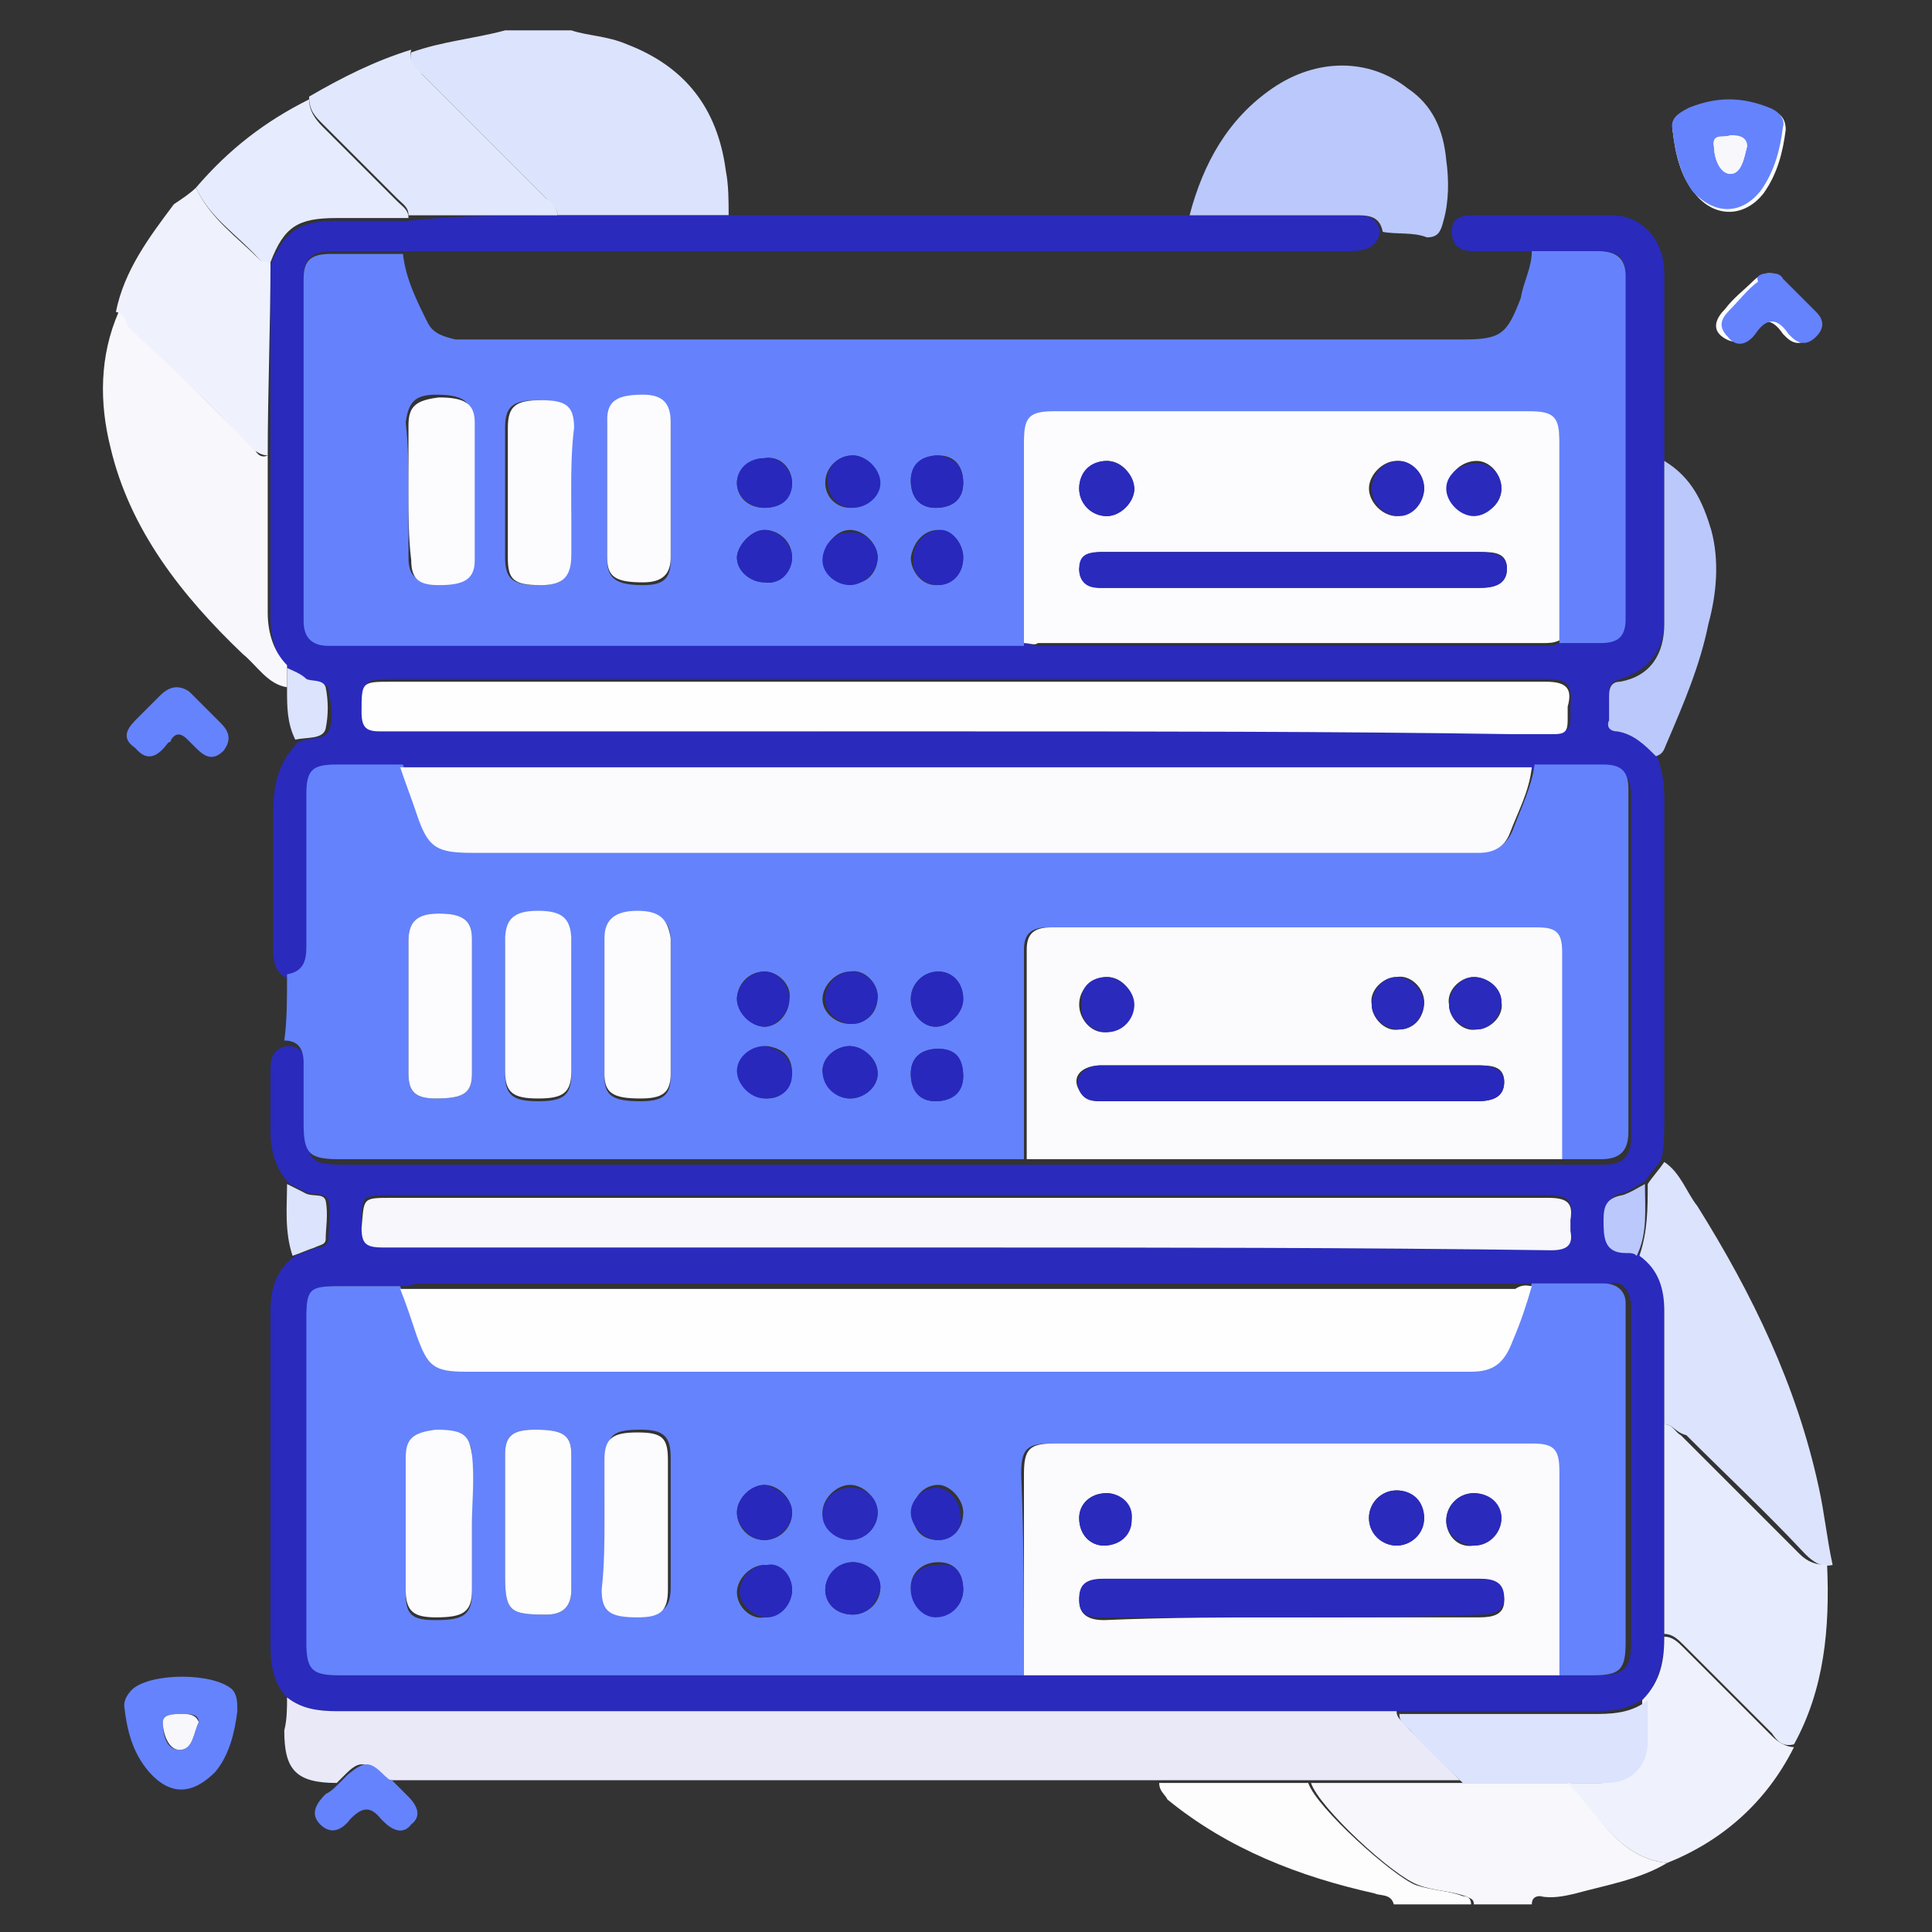 <?xml version="1.0" encoding="utf-8"?>
<!-- Generator: Adobe Illustrator 25.4.1, SVG Export Plug-In . SVG Version: 6.00 Build 0)  -->
<svg version="1.1" id="Layer_1" xmlns="http://www.w3.org/2000/svg" xmlns:xlink="http://www.w3.org/1999/xlink" x="0px" y="0px"
	 viewBox="0 0 70 70" style="enable-background:new 0 0 70 70;" xml:space="preserve">
<rect x="0" y="0" width="70" height="70" fill="#333333" stroke="none"/>
<style type="text/css">
	.st0{fill:#FDFDFE;}
	.st1{fill:#DCE3FC;}
	.st2{fill:#F7F7FC;}
	.st3{fill:#2A2ABD;}
	.st4{fill:#6582FC;}
	.st5{fill:#E6ECFD;}
	.st6{fill:#BBC8FB;}
	.st7{fill:#EFF2FD;}
	.st8{fill:#6583FC;}
	.st9{fill:#6482FC;}
	.st10{fill:#E9E9F7;}
	.st11{fill:#E1E8FD;}
	.st12{fill:#FBFBFD;}
	.st13{fill:#FCFCFE;}
	.st14{fill:#FEFEFE;}
	.st15{fill:#2828BD;}
</style>
<g>
	<path class="st0" d="M60.6,4.7c0.1,0.9,0.3,1.7,0.8,2.3c0.7,0.9,1.8,0.9,2.5,0c0.5-0.7,0.7-1.5,0.8-2.3c0-0.4-0.2-0.6-0.5-0.7
		c-1-0.4-1.9-0.5-2.9,0C60.8,4.1,60.6,4.3,60.6,4.7z M64.1,9.9c-0.2,0-0.4,0.1-0.6,0.3c-0.3,0.3-0.7,0.6-1,1c-0.3,0.3-0.5,0.7-0.1,1
		c0.4,0.3,0.8,0.2,1-0.1c0.4-0.6,0.8-0.6,1.2,0c0,0,0.1,0.1,0.1,0.1c0.3,0.3,0.6,0.3,0.9,0c0.3-0.3,0.3-0.6,0-0.9
		c-0.4-0.4-0.8-0.8-1.2-1.2C64.4,9.9,64.2,9.9,64.1,9.9z"/>
	<path class="st1" d="M14.9,1.9c1.1-0.4,2.3-0.5,3.4-0.8c0.8,0,1.6,0,2.4,0c0.6,0.2,1.3,0.2,2,0.5c2.1,0.8,3.3,2.3,3.6,4.6
		c0.1,0.5,0.1,1.1,0.1,1.6c-2.1,0-4.1,0-6.2,0c0-0.3-0.3-0.4-0.4-0.6c-1.5-1.5-3-3-4.5-4.5C15,2.5,14.8,2.2,14.9,1.9z"/>
	<path class="st2" d="M60.4,67.5c-1,0.6-2.2,0.8-3.3,1.1c-0.4,0.1-0.9,0.2-1.3,0.1c-0.2,0-0.3,0.1-0.3,0.3c-0.7,0-1.4,0-2.1,0
		c0-0.2-0.1-0.2-0.3-0.3c-0.6-0.2-1.2-0.2-1.7-0.4c-0.9-0.3-3.6-2.8-3.9-3.7c1.9,0,3.7,0,5.6,0c1.3,0,2.6,0,3.8,0
		C57.9,65.7,58.6,67.3,60.4,67.5z"/>
	<path class="st0" d="M47.4,64.6c0.3,0.9,3.1,3.4,3.9,3.7c0.6,0.2,1.2,0.2,1.7,0.4c0.2,0,0.3,0.1,0.3,0.3c-0.9,0-1.9,0-2.8,0
		c-0.1-0.4-0.5-0.3-0.7-0.4c-2.7-0.6-5.3-1.6-7.5-3.4C42.2,65,42,64.9,42,64.6C43.8,64.6,45.6,64.6,47.4,64.6z"/>
	<path class="st3" d="M20.2,7.8c2.1,0,4.1,0,6.2,0c3.6,0,7.2,0,10.8,0c1.9,0,3.9,0,5.8,0c2,0,4,0,6.1,0c0.5,0,0.8,0.1,0.9,0.6
		c-0.1,0.6-0.6,0.7-1.1,0.7c-11.4,0-22.9,0-34.3,0c-0.9,0-1.7,0-2.6,0c-0.7,0-1,0.3-1,0.9c0,4.1,0,8.2,0,12.4c0,0.6,0.2,0.9,0.9,0.9
		c8.4,0,16.8,0,25.2,0c0.2,0,0.3,0.1,0.5,0.1c6.1,0,12.2,0,18.3,0c0.2,0,0.4,0,0.6-0.1c0.5,0,1,0,1.5,0c0.6,0,0.9-0.3,0.9-0.9
		c0-4.1,0-8.2,0-12.4c0-0.7-0.3-0.9-1-0.9c-0.8,0-1.6,0-2.4,0c-0.7,0-1.4,0-2.1,0c-0.5,0-0.8-0.2-0.8-0.7c0-0.5,0.3-0.6,0.8-0.6
		c1.7,0,3.3,0,5,0c1.1,0,1.9,0.9,1.9,2.1c0,2,0,4,0,5.9c0,0.3,0,0.5,0,0.8c0,2,0,3.9,0,5.9c0,1.1-0.6,1.8-1.6,2.1
		c-0.3,0.1-0.4,0.2-0.4,0.5c0,0.3,0,0.6,0,0.9c0,0.3,0.1,0.4,0.3,0.4c0.6,0.1,1,0.5,1.4,0.9c0.2,0.5,0.3,1,0.3,1.6
		c0,3.9,0,7.7,0,11.6c0,0.5,0,1-0.1,1.5c-0.2,0.3-0.4,0.5-0.6,0.8c-0.2,0.1-0.5,0.3-0.7,0.4c-0.6,0.1-0.7,0.4-0.7,0.9
		c0,0.6,0,1.2,0.8,1.2c0.1,0,0.2,0.1,0.4,0.1c0.7,0.5,0.9,1.2,0.9,2c0,1.4,0,2.7,0,4.1c0,2.6,0,5.1,0,7.7c0,0.8-0.1,1.6-0.7,2.3
		c-0.5,0.4-1.1,0.5-1.8,0.5c-2.4,0-4.8,0-7.2,0c-0.3,0-0.5,0-0.8,0c-12.5,0-25.1,0-37.6,0c-0.7,0-1.3-0.1-1.8-0.5
		c-0.5-0.5-0.6-1.2-0.6-1.9c0-4,0-8.1,0-12.1c0-0.8,0.2-1.5,0.9-2c0.3-0.1,0.5-0.2,0.8-0.3c0.2,0,0.4-0.1,0.4-0.3c0-0.5,0.1-1,0-1.4
		c-0.1-0.3-0.5-0.2-0.8-0.3c-0.2-0.1-0.4-0.2-0.6-0.3c-0.5-0.5-0.7-1.2-0.7-1.9c0-0.7,0-1.5,0-2.2c0-0.5,0.1-0.8,0.6-0.9
		c0.5,0,0.7,0.3,0.7,0.8c0,0.7,0,1.5,0,2.2c0,1.1,0.2,1.3,1.3,1.3c8,0,16.1,0,24.1,0c0.2,0,0.5,0,0.7,0c6.4,0,12.8,0,19.2,0
		c0.1,0,0.1,0,0.2,0c0.5,0,1,0,1.5,0c0.7,0,1-0.3,1-1c0-4.1,0-8.2,0-12.4c0-0.7-0.3-0.9-0.9-0.9c-0.8,0-1.7,0-2.5,0
		c-13.5,0-27.1,0-40.6,0c-0.1,0-0.2,0-0.3,0c-0.8,0-1.6,0-2.4,0c-0.9,0-1.1,0.2-1.1,1.1c0,1.8,0,3.6,0,5.5c0,0.5-0.1,0.9-0.7,1
		c-0.5-0.1-0.7-0.5-0.7-1c0-1.7,0-3.4,0-5.1c0-1,0.2-1.8,0.9-2.5c0.4-0.2,1-0.1,1.1-0.4c0.2-0.4,0.1-1,0-1.5c0-0.3-0.5-0.2-0.7-0.3
		c-0.2-0.1-0.5-0.2-0.7-0.4c-0.5-0.5-0.7-1.2-0.7-1.9c0-1.9,0-3.8,0-5.7c0-2.4,0-4.8,0-7.1c0.5-1.2,1-1.6,2.4-1.6c0.9,0,1.7,0,2.6,0
		C16.6,7.8,18.4,7.8,20.2,7.8z M14.6,46.6c-0.7,0-1.5,0-2.2,0c-1.2,0-1.2,0.1-1.2,1.2c0,3.9,0,7.8,0,11.7c0,1.1,0.2,1.2,1.2,1.2
		c6.1,0,12.2,0,18.2,0c2.2,0,4.4,0,6.6,0c6.1,0,12.1,0,18.2,0c0.4,0,0.8,0,1.2,0c0.4,0,0.8,0,1.3,0c0.9,0,1.2-0.2,1.2-1.2
		c0-3.9,0-7.9,0-11.8c0-0.2,0-0.3,0-0.5c-0.1-0.5-0.3-0.8-0.8-0.7c-0.9,0-1.7,0-2.6,0c-0.2,0-0.4,0-0.6,0c-13.3,0-26.5,0-39.8,0
		C15,46.5,14.8,46.6,14.6,46.6z M34.9,45.2c7.1,0,14.2,0,21.3,0c0.5,0,0.7-0.1,0.7-0.7c0-0.1,0-0.3,0-0.4c0.1-0.6-0.1-0.8-0.8-0.8
		c-14,0-27.9,0-41.9,0c-1.1,0-1.1,0-1.1,1.1c0,0.6,0.2,0.7,0.8,0.7C20.9,45.2,27.9,45.2,34.9,45.2z M35,26.5c6.6,0,13.3,0,19.9,0
		c0.5,0,1,0,1.5,0c0.4,0,0.5-0.1,0.5-0.5c0-0.2,0-0.3,0-0.5c0.1-0.7-0.2-0.9-0.8-0.9c-13.9,0-27.9,0-41.8,0c-1.1,0-1.1,0-1.1,1.1
		c0,0.6,0.1,0.7,0.7,0.7C20.9,26.5,27.9,26.5,35,26.5z"/>
	<path class="st4" d="M55.5,9.1c0.8,0,1.6,0,2.4,0c0.7,0,1,0.3,1,0.9c0,4.1,0,8.2,0,12.4c0,0.6-0.2,0.9-0.9,0.9c-0.5,0-1,0-1.5,0
		c0-2.4,0-4.8,0-7.2c0-1-0.2-1.1-1.1-1.1c-5.7,0-11.5,0-17.2,0c-0.9,0-1.1,0.2-1.1,1.1c0,2.4,0,4.8,0,7.3c-8.4,0-16.8,0-25.2,0
		c-0.6,0-0.9-0.3-0.9-0.9c0-4.1,0-8.2,0-12.4c0-0.7,0.3-0.9,1-0.9c0.9,0,1.7,0,2.6,0c0.1,0.9,0.5,1.7,0.9,2.5c0.2,0.4,0.6,0.5,1,0.6
		c0.2,0,0.4,0,0.7,0c11.9,0,23.8,0,35.8,0c1.4,0,1.6-0.2,2.1-1.5C55.2,10.2,55.5,9.7,55.5,9.1z M14.8,17.8c0,0.8,0,1.6,0,2.4
		c0,0.7,0.3,0.9,1,0.9c1,0,1.3-0.2,1.3-0.9c0-1.7,0-3.3,0-5c0-0.7-0.4-0.9-1.3-0.9c-0.8,0-1,0.3-1.1,1C14.8,16.2,14.8,17,14.8,17.8z
		 M20.7,17.8c0-0.8,0-1.5,0-2.3c0-0.8-0.3-1-1.2-1c-0.9,0-1.2,0.2-1.2,1c0,1.6,0,3.1,0,4.7c0,0.8,0.3,1,1.2,1c0.9,0,1.1-0.2,1.1-1.1
		C20.7,19.3,20.7,18.6,20.7,17.8z M24.3,17.8c0-0.8,0-1.6,0-2.4c0-0.7-0.3-0.9-1-1c-0.9,0-1.3,0.2-1.3,0.9c0,1.7,0,3.3,0,5
		c0,0.7,0.4,0.9,1.3,0.9c0.7,0,1-0.2,1-0.9C24.3,19.5,24.3,18.7,24.3,17.8z M31.8,20.2c0-0.5-0.5-1-1-1c-0.5,0-0.9,0.5-0.9,1
		c0,0.5,0.5,0.9,1,0.9C31.4,21.2,31.8,20.7,31.8,20.2z M28.7,20.2c0-0.6-0.5-1-1-1c-0.5,0-1,0.6-1,1c0,0.5,0.5,0.9,1,0.9
		C28.2,21.2,28.7,20.7,28.7,20.2z M34.9,20.2c0-0.5-0.4-1-0.9-1c-0.5,0-0.9,0.4-1,1c0,0.5,0.4,1,0.9,1
		C34.5,21.2,34.9,20.8,34.9,20.2z M34.9,17.5c0-0.6-0.3-1-0.9-1c-0.6,0-1,0.4-1,0.9c0,0.6,0.3,1,0.9,1
		C34.5,18.4,34.9,18.1,34.9,17.5z M30.9,16.5c-0.5,0-1,0.4-1,1c0,0.5,0.4,0.9,0.9,0.9c0.5,0,1-0.4,1-0.9
		C31.8,17,31.4,16.5,30.9,16.5z M28.7,17.5c0-0.5-0.4-1-1-0.9c-0.5,0-1,0.4-1,0.9c0,0.5,0.4,0.9,1,0.9C28.3,18.4,28.7,18,28.7,17.5z
		"/>
	<path class="st1" d="M60.3,51.6c0-1.4,0-2.7,0-4.1c0-0.8-0.2-1.5-0.9-2c0.3-0.9,0.3-1.7,0.3-2.6c0.2-0.3,0.4-0.5,0.6-0.8
		c0.6,0.4,0.8,1.1,1.2,1.6c2,3.2,3.6,6.5,4.4,10.2c0.2,0.9,0.3,1.9,0.5,2.8c-0.4,0.1-0.7-0.1-1-0.4c-1.4-1.5-2.9-2.9-4.3-4.3
		C60.7,51.9,60.6,51.6,60.3,51.6z"/>
	<path class="st5" d="M60.3,51.6c0.3,0,0.4,0.3,0.6,0.4c1.4,1.4,2.9,2.9,4.3,4.3c0.3,0.3,0.6,0.4,1,0.4c0.1,2.3-0.1,4.5-1.2,6.5
		c-0.4,0.1-0.6-0.1-0.8-0.4c-1.1-1.1-2.1-2.1-3.2-3.2c-0.2-0.2-0.4-0.4-0.7-0.4C60.3,56.7,60.3,54.2,60.3,51.6z"/>
	<path class="st6" d="M50.1,8.4c-0.1-0.5-0.4-0.6-0.9-0.6c-2,0-4,0-6.1,0c0.5-1.9,1.4-3.5,3-4.6c1.6-1.1,3.5-1.1,4.9,0
		c0.9,0.6,1.3,1.5,1.4,2.6c0.1,0.7,0.1,1.5-0.1,2.2c-0.1,0.4-0.2,0.6-0.6,0.6C51.2,8.4,50.6,8.5,50.1,8.4z"/>
	<path class="st7" d="M60.3,59.3c0.3,0,0.5,0.2,0.7,0.4c1.1,1.1,2.1,2.1,3.2,3.2c0.2,0.2,0.5,0.4,0.8,0.4c-1,2-2.6,3.4-4.6,4.2
		c-1.8-0.2-2.5-1.8-3.6-2.9c0.4,0,0.8,0,1.2,0c0.9,0,1.5-0.6,1.5-1.5c0-0.5,0-1,0-1.5C60.2,60.9,60.3,60.1,60.3,59.3z"/>
	<path class="st6" d="M60,27.4c-0.4-0.4-0.8-0.8-1.4-0.9c-0.3,0-0.4-0.2-0.3-0.4c0-0.3,0-0.6,0-0.9c0-0.3,0.1-0.5,0.4-0.5
		c1.1-0.2,1.6-1,1.6-2.1c0-2,0-3.9,0-5.9c1,0.6,1.4,1.5,1.7,2.5c0.3,1.1,0.2,2.3-0.1,3.4c-0.3,1.5-0.9,2.9-1.5,4.3
		C60.3,27.1,60.3,27.3,60,27.4z"/>
	<path class="st8" d="M60.6,4.7c-0.1-0.4,0.2-0.6,0.6-0.8c1-0.4,1.9-0.4,2.9,0c0.3,0.1,0.6,0.4,0.5,0.7c-0.1,0.8-0.3,1.6-0.8,2.3
		c-0.7,0.9-1.7,0.9-2.5,0C60.9,6.3,60.7,5.6,60.6,4.7z M62.7,4.9c-0.2,0.1-0.7,0-0.6,0.4c0,0.4,0.2,1,0.6,1c0.4,0,0.5-0.6,0.6-1
		C63.3,4.9,62.9,4.9,62.7,4.9z"/>
	<path class="st8" d="M64.1,9.9c0.2,0,0.4,0,0.5,0.2c0.4,0.4,0.8,0.8,1.2,1.2c0.3,0.3,0.3,0.6,0,0.9c-0.3,0.3-0.6,0.3-0.9,0
		c0,0-0.1-0.1-0.1-0.1c-0.4-0.6-0.8-0.6-1.2,0c-0.3,0.4-0.7,0.5-1,0.1c-0.4-0.4-0.2-0.7,0.1-1c0.3-0.3,0.6-0.7,1-1
		C63.6,10,63.8,9.9,64.1,9.9z"/>
	<path class="st9" d="M10.4,35.3c0.6-0.1,0.7-0.5,0.7-1c0-1.8,0-3.6,0-5.5c0-0.9,0.2-1.1,1.1-1.1c0.8,0,1.6,0,2.4,0
		c0.2,0.6,0.4,1.1,0.6,1.7c0.4,1.2,0.7,1.4,2,1.4c12,0,23.9,0,35.9,0c0.2,0,0.4,0,0.6,0c0.5,0,0.9-0.2,1.1-0.7
		c0.3-0.8,0.7-1.6,0.8-2.4c0.8,0,1.7,0,2.5,0c0.7,0,0.9,0.3,0.9,0.9c0,4.1,0,8.2,0,12.4c0,0.7-0.3,1-1,1c-0.5,0-1,0-1.5,0
		c0-2.5,0-5,0-7.5c0-0.7-0.2-0.9-0.9-0.9c-5.9,0-11.8,0-17.6,0c-0.6,0-0.9,0.2-0.9,0.8c0,2.5,0,5.1,0,7.6c-0.2,0-0.5,0-0.7,0
		c-8,0-16.1,0-24.1,0c-1.1,0-1.3-0.2-1.3-1.3c0-0.7,0-1.5,0-2.2c0-0.5-0.2-0.8-0.7-0.8C10.4,37,10.4,36.2,10.4,35.3z M20.7,36.6
		c0-0.8,0-1.6,0-2.4c0-0.8-0.3-1.1-1.2-1.1c-0.9,0-1.2,0.3-1.2,1.1c0,1.6,0,3.1,0,4.7c0,0.8,0.3,1,1.2,1c0.9,0,1.2-0.2,1.2-1
		C20.7,38.1,20.7,37.3,20.7,36.6z M24.3,36.5c0-0.8,0-1.6,0-2.4c0-0.7-0.3-1-1.2-1c-0.8,0-1.2,0.3-1.2,1c0,1.6,0,3.3,0,4.9
		c0,0.7,0.3,0.9,1.3,0.9c0.8,0,1.1-0.2,1.1-0.9C24.3,38.1,24.3,37.3,24.3,36.5z M14.8,36.5c0,0.8,0,1.6,0,2.4c0,0.7,0.3,0.9,1,0.9
		c1,0,1.3-0.2,1.3-0.9c0-1.6,0-3.3,0-4.9c0-0.7-0.4-0.9-1.2-0.9c-0.8,0-1.1,0.3-1.1,1C14.8,34.9,14.8,35.7,14.8,36.5z M31.8,36.1
		c0-0.5-0.5-1-1-0.9c-0.5,0-1,0.5-1,1c0,0.5,0.5,0.9,1,0.9C31.4,37.1,31.8,36.7,31.8,36.1z M27.7,35.2c-0.6,0-1,0.5-1,1
		c0,0.4,0.5,1,1,1c0.5,0,0.9-0.5,0.9-1C28.7,35.7,28.2,35.2,27.7,35.2z M28.7,38.9c0-0.6-0.3-0.9-0.9-1c-0.5,0-1,0.4-1,0.9
		c0,0.5,0.4,1,1,1C28.3,39.8,28.6,39.5,28.7,38.9z M34.9,36.2c0-0.6-0.4-1-0.9-1c-0.5,0-1,0.4-1,1c0,0.5,0.4,1,0.9,1
		C34.4,37.2,34.9,36.7,34.9,36.2z M34.9,39c0-0.6-0.3-1-0.9-1c-0.6,0-1,0.3-1,0.9c0,0.6,0.3,1,0.9,1C34.5,39.9,34.9,39.5,34.9,39z
		 M30.8,39.8c0.5,0,1-0.4,1-0.9c0-0.5-0.4-0.9-1-1c-0.5,0-1,0.4-1,0.9C29.9,39.4,30.3,39.8,30.8,39.8z"/>
	<path class="st10" d="M10.4,61.5c0.5,0.4,1.1,0.5,1.8,0.5c12.5,0,25.1,0,37.6,0c0.3,0,0.5,0,0.8,0c0,0.3,0.3,0.4,0.4,0.6
		c0.6,0.6,1.3,1.3,1.9,1.9c-1.9,0-3.7,0-5.6,0c-1.8,0-3.6,0-5.4,0c-9.3,0-18.5,0-27.8,0c-0.1-0.1-0.2-0.2-0.3-0.2
		c-0.6-0.5-0.8-0.5-1.3,0c-0.1,0.1-0.2,0.2-0.3,0.3c-1.5,0-1.9-0.5-1.9-1.9C10.4,62.3,10.4,61.9,10.4,61.5z"/>
	<path class="st2" d="M9.7,16.5c0,1.9,0,3.8,0,5.7c0,0.7,0.2,1.4,0.7,1.9c0,0.3,0,0.5,0,0.8c-0.7-0.1-1.1-0.8-1.6-1.2
		c-2.2-2.1-4.1-4.5-4.8-7.5c-0.4-1.6-0.4-3.3,0.3-4.9c0.4,0,0.3,0.4,0.5,0.6c1.5,1.4,2.9,2.9,4.4,4.3C9.3,16.5,9.5,16.6,9.7,16.5z"
		/>
	<path class="st7" d="M9.7,16.5c-0.2,0-0.4-0.1-0.6-0.3c-1.4-1.5-2.9-2.9-4.4-4.3c-0.2-0.2-0.1-0.5-0.5-0.6c0.3-1.5,1.2-2.7,2.1-3.9
		C6.6,7.2,6.9,7,7.1,6.8c0.5,1.1,1.5,1.8,2.3,2.6c0.1,0.1,0.2,0,0.4,0.1C9.8,11.8,9.7,14.2,9.7,16.5z"/>
	<path class="st11" d="M20.2,7.8c-1.8,0-3.6,0-5.4,0c0-0.3-0.2-0.4-0.4-0.6c-0.9-0.9-1.8-1.8-2.7-2.7c-0.3-0.3-0.5-0.5-0.5-1
		c1.2-0.7,2.4-1.3,3.7-1.7c-0.1,0.4,0.1,0.6,0.4,0.9c1.5,1.5,3,3,4.5,4.5C19.9,7.3,20.2,7.5,20.2,7.8z"/>
	<path class="st5" d="M11.2,3.6c0,0.4,0.2,0.7,0.5,1c0.9,0.9,1.8,1.8,2.7,2.7c0.2,0.2,0.4,0.3,0.4,0.6c-0.9,0-1.7,0-2.6,0
		c-1.4,0-1.9,0.3-2.4,1.6c-0.1,0-0.3,0-0.4-0.1C8.6,8.5,7.6,7.9,7.1,6.8C8.3,5.4,9.6,4.4,11.2,3.6z"/>
	<path class="st8" d="M8.6,62c-0.1,0.8-0.3,1.6-0.8,2.2C7,65,6.2,65.1,5.4,64.2c-0.6-0.7-0.8-1.5-0.9-2.4c0-0.2,0.1-0.4,0.3-0.6
		c0.7-0.6,2.9-0.6,3.6,0C8.6,61.4,8.6,61.7,8.6,62z M7.2,62.4c0-0.3-0.3-0.3-0.6-0.3c-0.3,0-0.7,0-0.7,0.3c0,0.4,0.1,1,0.6,1
		C7,63.4,7,62.8,7.2,62.4z"/>
	<path class="st8" d="M6.4,24.9c0.2,0,0.4,0.1,0.5,0.2c0.4,0.4,0.7,0.7,1.1,1.1c0.3,0.3,0.4,0.6,0.1,1c-0.4,0.4-0.7,0.2-1-0.1
		c-0.1-0.1-0.2-0.2-0.3-0.3c-0.2-0.2-0.4-0.3-0.6,0c0,0.1-0.1,0.1-0.1,0.1c-0.3,0.4-0.7,0.8-1.2,0.2C4.3,26.7,4.7,26.3,5,26
		c0.3-0.3,0.6-0.6,0.8-0.8C6,25,6.2,24.9,6.4,24.9z"/>
	<path class="st8" d="M12.3,64.6c0.1-0.1,0.2-0.2,0.3-0.3c0.6-0.5,0.8-0.5,1.3,0c0.1,0.1,0.2,0.2,0.3,0.2c0.2,0.2,0.4,0.4,0.6,0.6
		c0.3,0.3,0.5,0.7,0.1,1c-0.3,0.4-0.7,0.2-1-0.1c0,0-0.1-0.1-0.1-0.1c-0.4-0.5-0.7-0.4-1.1,0c-0.3,0.4-0.7,0.6-1.1,0.2
		c-0.4-0.4-0.1-0.8,0.2-1.1C12,64.9,12.1,64.8,12.3,64.6z"/>
	<path class="st1" d="M10.4,42.9c0.2,0.1,0.4,0.2,0.6,0.3c0.3,0.2,0.7,0,0.8,0.3c0.1,0.5,0,1,0,1.4c0,0.2-0.2,0.2-0.4,0.3
		c-0.3,0.1-0.5,0.2-0.8,0.3C10.3,44.6,10.4,43.7,10.4,42.9z"/>
	<path class="st1" d="M10.4,25c0-0.3,0-0.5,0-0.8c0.2,0.1,0.5,0.2,0.7,0.4c0.2,0.1,0.6,0,0.7,0.3c0.1,0.5,0.1,1,0,1.5
		c-0.1,0.4-0.7,0.3-1.1,0.4C10.4,26.2,10.4,25.6,10.4,25z"/>
	<path class="st1" d="M53,64.6c-0.6-0.6-1.3-1.2-1.9-1.9c-0.2-0.2-0.4-0.3-0.4-0.6c2.4,0,4.8,0,7.2,0c0.7,0,1.3-0.1,1.8-0.5
		c0,0.5,0,1,0,1.5c0,0.9-0.6,1.5-1.5,1.5c-0.4,0-0.8,0-1.2,0C55.6,64.6,54.3,64.6,53,64.6z"/>
	<path class="st8" d="M37.1,60.7c-2.2,0-4.4,0-6.6,0c-6.1,0-12.2,0-18.2,0c-1,0-1.2-0.2-1.2-1.2c0-3.9,0-7.8,0-11.7
		c0-1.1,0.1-1.2,1.2-1.2c0.7,0,1.5,0,2.2,0c0.2,0.6,0.4,1.2,0.6,1.7c0.4,1.1,0.7,1.3,1.8,1.3c8.6,0,17.2,0,25.8,0c3.5,0,7,0,10.6,0
		c0.9,0,1.2-0.2,1.5-1.1c0.2-0.7,0.5-1.3,0.7-2c0.9,0,1.7,0,2.6,0c0.5,0,0.8,0.3,0.8,0.7c0,0.2,0,0.3,0,0.5c0,3.9,0,7.9,0,11.8
		c0,1-0.2,1.2-1.2,1.2c-0.4,0-0.8,0-1.3,0c0-2.5,0-4.9,0-7.4c0-0.8-0.2-1-1-1c-0.9,0-1.9,0-2.8,0c-4.8,0-9.7,0-14.5,0
		c-0.9,0-1.1,0.2-1.1,1.1C37.1,55.8,37.1,58.3,37.1,60.7z M17.1,55.2c0-0.8,0-1.6,0-2.4c0-0.7-0.3-0.9-1.3-0.9c-0.8,0-1.1,0.2-1.1,1
		c0,1.6,0,3.2,0,4.8c0,0.8,0.2,1,1.1,1c1,0,1.3-0.2,1.3-1C17.1,56.8,17.1,56,17.1,55.2z M18.3,55.1c0,0.7,0,1.3,0,2
		c0,1.3,0.2,1.4,1.5,1.4c0.6,0,0.9-0.3,0.9-0.9c0-1.6,0-3.3,0-4.9c0-0.7-0.3-0.9-1.3-0.9c-0.8,0-1.1,0.2-1.1,0.9
		C18.3,53.6,18.3,54.4,18.3,55.1z M21.9,55.1c0,0.8,0,1.6,0,2.4c0,0.8,0.3,1,1.3,1c0.8,0,1.1-0.2,1.1-1c0-1.6,0-3.1,0-4.7
		c0-0.8-0.3-1-1.1-1c-1,0-1.2,0.2-1.2,1C21.9,53.6,21.9,54.4,21.9,55.1z M31.8,54.8c0-0.5-0.5-1-1-1c-0.5,0-1,0.5-1,1
		c0,0.5,0.5,1,1,0.9C31.4,55.8,31.8,55.3,31.8,54.8z M28.7,54.8c0-0.5-0.5-1-1-1c-0.5,0-1,0.5-1,1c0,0.5,0.4,1,1,1
		C28.2,55.8,28.7,55.4,28.7,54.8z M28.7,57.6c0-0.5-0.5-0.9-1-0.9c-0.5,0-1,0.5-1,1c0,0.5,0.5,1,1,0.9
		C28.3,58.6,28.7,58.1,28.7,57.6z M30.9,58.5c0.5,0,1-0.4,1-1c0-0.5-0.5-0.9-1-0.9c-0.5,0-1,0.5-1,1C29.9,58.1,30.3,58.5,30.9,58.5z
		 M34.9,57.6c0-0.6-0.3-1-0.9-1c-0.6,0-1,0.4-1,0.9c0,0.5,0.4,1,0.9,1C34.5,58.6,34.9,58.1,34.9,57.6z M34,55.8c0.5,0,0.9-0.4,0.9-1
		c0-0.5-0.5-1-0.9-1c-0.5,0-0.9,0.4-0.9,0.9C33,55.4,33.4,55.8,34,55.8z"/>
	<path class="st12" d="M37.1,60.7c0-2.4,0-4.9,0-7.3c0-0.9,0.2-1.1,1.1-1.1c4.8,0,9.7,0,14.5,0c0.9,0,1.9,0,2.8,0c0.8,0,1,0.2,1,1
		c0,2.5,0,4.9,0,7.4c-0.4,0-0.8,0-1.2,0C49.3,60.7,43.2,60.7,37.1,60.7z M46.8,58.6c2.3,0,4.5,0,6.8,0c0.5,0,0.9-0.1,0.9-0.6
		c0-0.6-0.4-0.7-0.9-0.7c-4.5,0-9.1,0-13.6,0c-0.5,0-0.9,0.1-0.9,0.7c0,0.6,0.5,0.7,0.9,0.7C42.3,58.6,44.6,58.6,46.8,58.6z M40,56
		c0.5,0,1-0.4,1-0.9c0-0.5-0.4-1-0.9-1c-0.6,0-1,0.4-1,0.9C39.1,55.6,39.5,56,40,56z M50.6,56c0.5,0,1-0.4,1-1c0-0.5-0.4-1-1-1
		c-0.5,0-1,0.4-1,1C49.6,55.6,50.1,56,50.6,56z M54.4,55c0-0.5-0.5-0.9-1-0.9c-0.5,0-1,0.4-1,1c0,0.5,0.4,1,1,0.9
		C54,56,54.4,55.5,54.4,55z"/>
	<path class="st12" d="M37.2,42c0-2.5,0-5.1,0-7.6c0-0.6,0.3-0.8,0.9-0.8c5.9,0,11.8,0,17.6,0c0.7,0,0.9,0.2,0.9,0.9
		c0,2.5,0,5,0,7.5c-0.1,0-0.1,0-0.2,0C49.9,42,43.6,42,37.2,42z M46.8,38.6c-2.3,0-4.6,0-6.9,0c-0.7,0-1.1,0.4-0.8,0.9
		c0.2,0.4,0.5,0.4,0.9,0.4c4.5,0,9,0,13.5,0c0.5,0,1-0.1,1-0.7c0-0.6-0.5-0.6-1-0.6C51.3,38.6,49.1,38.6,46.8,38.6z M53.4,35.4
		c-0.5,0-1,0.5-0.9,1c0,0.5,0.5,1,1,0.9c0.5,0,1-0.5,0.9-1C54.4,35.8,53.9,35.4,53.4,35.4z M40.1,35.4c-0.5,0-1,0.4-1,1
		c0,0.5,0.4,1,0.9,1c0.5,0,1-0.4,1-1C41,35.8,40.6,35.4,40.1,35.4z M51.6,36.3c0-0.5-0.5-1-1-0.9c-0.5,0-1,0.5-0.9,1
		c0,0.5,0.5,1,1,0.9C51.2,37.3,51.6,36.9,51.6,36.3z"/>
	<path class="st13" d="M37.1,23.3c0-2.4,0-4.8,0-7.3c0-0.9,0.2-1.1,1.1-1.1c5.7,0,11.5,0,17.2,0c0.9,0,1.1,0.2,1.1,1.1
		c0,2.4,0,4.8,0,7.2c-0.2,0.1-0.4,0.1-0.6,0.1c-6.1,0-12.2,0-18.3,0C37.5,23.4,37.3,23.3,37.1,23.3z M46.9,20c-0.7,0-1.3,0-2,0
		c-1.7,0-3.3,0-5,0c-0.4,0-0.7,0.2-0.8,0.6c0,0.5,0.3,0.6,0.7,0.7c0.1,0,0.2,0,0.3,0c4.5,0,9,0,13.5,0c0.5,0,1-0.1,1-0.7
		c0-0.6-0.5-0.6-1-0.6C51.4,20,49.1,20,46.9,20z M54.4,17.7c0-0.5-0.4-1-0.9-1c-0.5,0-1,0.4-1,0.9c0,0.5,0.4,1,1,1
		C54,18.6,54.4,18.2,54.4,17.7z M51.6,17.7c0-0.5-0.4-1-1-1c-0.5,0-1,0.5-1,1c0,0.5,0.5,1,1,1C51.1,18.6,51.6,18.2,51.6,17.7z
		 M40.1,16.7c-0.5,0-1,0.4-1,1c0,0.5,0.4,1,1,1c0.5,0,1-0.5,1-1C41,17.1,40.6,16.7,40.1,16.7z"/>
	<path class="st12" d="M55.5,27.8c-0.1,0.9-0.5,1.6-0.8,2.4c-0.2,0.5-0.6,0.7-1.1,0.7c-0.2,0-0.4,0-0.6,0c-12,0-23.9,0-35.9,0
		c-1.3,0-1.6-0.2-2-1.4c-0.2-0.6-0.4-1.1-0.6-1.7c0.1,0,0.2,0,0.3,0C28.4,27.8,42,27.8,55.5,27.8z"/>
	<path class="st14" d="M55.5,46.6c-0.2,0.7-0.4,1.3-0.7,2c-0.3,0.8-0.7,1.1-1.5,1.1c-3.5,0-7,0-10.6,0c-8.6,0-17.2,0-25.8,0
		c-1.2,0-1.4-0.2-1.8-1.3c-0.2-0.6-0.4-1.2-0.6-1.7c0.2,0,0.4,0,0.6,0c13.3,0,26.5,0,39.8,0C55.2,46.5,55.4,46.6,55.5,46.6z"/>
	<path class="st2" d="M34.9,45.2c-7,0-14,0-21,0c-0.6,0-0.8-0.1-0.8-0.7c0.1-1.1,0-1.1,1.1-1.1c14,0,27.9,0,41.9,0
		c0.7,0,0.9,0.2,0.8,0.8c0,0.1,0,0.3,0,0.4c0.1,0.5-0.1,0.7-0.7,0.7C49.1,45.2,42,45.2,34.9,45.2z"/>
	<path class="st14" d="M35,26.5c-7.1,0-14.1,0-21.2,0c-0.5,0-0.7-0.1-0.7-0.7c0-1.1,0-1.1,1.1-1.1c13.9,0,27.9,0,41.8,0
		c0.7,0,1,0.2,0.8,0.9c0,0.2,0,0.3,0,0.5c0,0.4-0.1,0.5-0.5,0.5c-0.5,0-1,0-1.5,0C48.3,26.5,41.6,26.5,35,26.5z"/>
	<path class="st6" d="M59.6,42.9c0,0.9,0.1,1.8-0.3,2.6c-0.1-0.1-0.2-0.1-0.4-0.1c-0.8,0-0.8-0.6-0.8-1.2c0-0.5,0.1-0.8,0.7-0.9
		C59.1,43.2,59.4,43,59.6,42.9z"/>
	<path class="st13" d="M14.8,17.8c0-0.8,0-1.6,0-2.4c0-0.7,0.3-0.9,1.1-1c0.9,0,1.3,0.2,1.3,0.9c0,1.7,0,3.3,0,5
		c0,0.7-0.4,0.9-1.3,0.9c-0.7,0-1-0.2-1-0.9C14.8,19.5,14.8,18.7,14.8,17.8z"/>
	<path class="st13" d="M20.7,17.8c0,0.8,0,1.5,0,2.3c0,0.8-0.3,1.1-1.1,1.1c-1,0-1.2-0.2-1.2-1c0-1.6,0-3.1,0-4.7c0-0.8,0.3-1,1.2-1
		c0.9,0,1.2,0.2,1.2,1C20.7,16.3,20.7,17,20.7,17.8z"/>
	<path class="st13" d="M24.3,17.8c0,0.8,0,1.6,0,2.4c0,0.6-0.3,0.9-1,0.9c-1,0-1.3-0.2-1.3-0.9c0-1.7,0-3.3,0-5
		c0-0.7,0.4-0.9,1.3-0.9c0.7,0,1,0.3,1,1C24.3,16.2,24.3,17,24.3,17.8z"/>
	<path class="st15" d="M31.8,20.2c0,0.5-0.5,1-1,1c-0.5,0-1-0.4-1-0.9c0-0.5,0.4-1,0.9-1C31.3,19.2,31.8,19.7,31.8,20.2z"/>
	<path class="st15" d="M28.7,20.2c0,0.5-0.4,1-1,0.9c-0.5,0-1-0.4-1-0.9c0-0.4,0.5-1,1-1C28.2,19.2,28.7,19.7,28.7,20.2z"/>
	<path class="st15" d="M34.9,20.2c0,0.6-0.4,1-0.9,1c-0.5,0-1-0.4-0.9-1c0-0.5,0.4-1,1-1C34.5,19.2,34.9,19.7,34.9,20.2z"/>
	<path class="st15" d="M34.9,17.5c0,0.6-0.4,0.9-1,0.9c-0.6,0-0.9-0.4-0.9-1c0-0.6,0.4-0.9,1-0.9C34.6,16.6,34.9,16.9,34.9,17.5z"/>
	<path class="st15" d="M30.9,16.5c0.5,0,1,0.5,1,1c0,0.5-0.5,0.9-1,0.9c-0.5,0-0.9-0.4-0.9-0.9C29.9,17,30.3,16.5,30.9,16.5z"/>
	<path class="st15" d="M28.7,17.5c0,0.6-0.4,0.9-1,0.9c-0.5,0-1-0.4-1-0.9c0-0.5,0.4-0.9,1-0.9C28.2,16.5,28.7,17,28.7,17.5z"/>
	<path class="st2" d="M62.7,4.9c0.2,0.1,0.6,0,0.6,0.4c-0.1,0.4-0.2,1-0.6,1c-0.4,0-0.6-0.6-0.6-1C62,4.8,62.5,5,62.7,4.9z"/>
	<path class="st13" d="M20.7,36.6c0,0.7,0,1.5,0,2.2c0,0.8-0.3,1-1.2,1c-0.9,0-1.2-0.2-1.2-1c0-1.6,0-3.1,0-4.7
		c0-0.8,0.3-1.1,1.2-1.1c0.9,0,1.2,0.3,1.2,1.1C20.7,35,20.7,35.8,20.7,36.6z"/>
	<path class="st13" d="M24.3,36.5c0,0.8,0,1.6,0,2.4c0,0.7-0.3,0.9-1.1,0.9c-1,0-1.3-0.2-1.3-0.9c0-1.6,0-3.3,0-4.9
		c0-0.7,0.4-1,1.2-1c0.8,0,1.1,0.3,1.2,1C24.3,34.9,24.3,35.7,24.3,36.5z"/>
	<path class="st13" d="M14.8,36.5c0-0.8,0-1.6,0-2.4c0-0.7,0.3-1,1.1-1c0.8,0,1.2,0.2,1.2,0.9c0,1.6,0,3.3,0,4.9
		c0,0.7-0.3,0.9-1.3,0.9c-0.7,0-1-0.2-1-0.9C14.8,38.2,14.8,37.3,14.8,36.5z"/>
	<path class="st15" d="M31.8,36.1c0,0.5-0.4,1-0.9,1c-0.5,0-1-0.4-1-0.9c0-0.5,0.4-1,1-1C31.3,35.2,31.8,35.6,31.8,36.1z"/>
	<path class="st15" d="M27.7,35.2c0.5,0,0.9,0.5,0.9,1c0,0.5-0.5,1-0.9,1c-0.5,0-1-0.5-1-1C26.7,35.7,27.2,35.2,27.7,35.2z"/>
	<path class="st15" d="M28.7,38.9c0,0.6-0.4,0.9-1,0.9c-0.5,0-1-0.5-1-1c0-0.5,0.5-0.9,1-0.9C28.3,38,28.7,38.4,28.7,38.9z"/>
	<path class="st15" d="M34.9,36.2c0,0.5-0.5,1-1,1c-0.5,0-0.9-0.5-0.9-1c0-0.5,0.4-1,1-1C34.5,35.2,34.9,35.6,34.9,36.2z"/>
	<path class="st15" d="M34.9,39c0,0.6-0.4,0.9-1,0.9c-0.6,0-0.9-0.4-0.9-1c0-0.6,0.4-0.9,1-0.9C34.6,38,34.9,38.3,34.9,39z"/>
	<path class="st15" d="M30.8,39.8c-0.5,0-1-0.4-1-1c0-0.5,0.5-0.9,1-0.9c0.5,0,1,0.5,1,1C31.8,39.4,31.3,39.8,30.8,39.8z"/>
	<path class="st2" d="M7.2,62.4c-0.2,0.4-0.2,1-0.7,1c-0.4,0-0.6-0.6-0.6-1c0-0.3,0.4-0.3,0.7-0.3C6.8,62.1,7.1,62.1,7.2,62.4z"/>
	<path class="st13" d="M17.1,55.2c0,0.8,0,1.6,0,2.4c0,0.8-0.3,1-1.3,1c-0.8,0-1.1-0.2-1.1-1c0-1.6,0-3.2,0-4.8c0-0.7,0.3-0.9,1.1-1
		c1,0,1.2,0.2,1.3,0.9C17.2,53.6,17.1,54.4,17.1,55.2z"/>
	<path class="st0" d="M18.3,55.1c0-0.8,0-1.6,0-2.4c0-0.7,0.3-0.9,1.1-0.9c1,0,1.3,0.2,1.3,0.9c0,1.6,0,3.3,0,4.9
		c0,0.6-0.3,0.9-0.9,0.9c-1.3,0-1.5-0.1-1.5-1.4C18.3,56.5,18.3,55.8,18.3,55.1z"/>
	<path class="st13" d="M21.9,55.1c0-0.7,0-1.5,0-2.2c0-0.8,0.3-1,1.2-1c0.9,0,1.1,0.2,1.1,1c0,1.6,0,3.1,0,4.7c0,0.8-0.3,1-1.1,1
		c-1,0-1.3-0.2-1.3-1C21.9,56.7,21.9,55.9,21.9,55.1z"/>
	<path class="st3" d="M31.8,54.8c0,0.5-0.4,1-1,1c-0.5,0-1-0.4-1-0.9c0-0.5,0.4-1,1-1C31.4,53.9,31.8,54.3,31.8,54.8z"/>
	<path class="st15" d="M28.7,54.8c0,0.5-0.5,1-1,1c-0.5,0-1-0.5-1-1c0-0.5,0.5-1,1-1C28.2,53.9,28.7,54.3,28.7,54.8z"/>
	<path class="st15" d="M28.7,57.6c0,0.5-0.4,1-0.9,1c-0.5,0-1-0.5-1-0.9c0-0.5,0.4-1,1-1C28.2,56.6,28.7,57,28.7,57.6z"/>
	<path class="st15" d="M30.9,58.5c-0.6,0-1-0.4-1-0.9c0-0.5,0.4-1,1-1c0.5,0,1,0.4,1,0.9C31.8,58.1,31.4,58.5,30.9,58.5z"/>
	<path class="st15" d="M34.9,57.6c0,0.5-0.4,1-1,1c-0.5,0-0.9-0.5-0.9-1c0-0.6,0.4-0.9,1-0.9C34.6,56.6,34.9,57,34.9,57.6z"/>
	<path class="st15" d="M34,55.8c-0.5,0-1-0.5-1-1c0-0.5,0.5-0.9,0.9-0.9c0.5,0,0.9,0.5,0.9,1C34.9,55.4,34.5,55.8,34,55.8z"/>
	<path class="st3" d="M46.8,58.6c-2.3,0-4.5,0-6.8,0c-0.5,0-0.9,0-0.9-0.7c0-0.6,0.4-0.7,0.9-0.7c4.5,0,9.1,0,13.6,0
		c0.5,0,0.9,0.1,0.9,0.7c0,0.5-0.4,0.6-0.9,0.6C51.4,58.6,49.1,58.6,46.8,58.6z"/>
	<path class="st3" d="M40,56c-0.5,0-0.9-0.4-0.9-1c0-0.5,0.4-0.9,1-0.9c0.5,0,1,0.4,0.9,1C41,55.6,40.6,56,40,56z"/>
	<path class="st3" d="M50.6,56c-0.5,0-1-0.4-1-1c0-0.5,0.4-1,1-1c0.6,0,1,0.4,1,1C51.6,55.6,51.1,56,50.6,56z"/>
	<path class="st3" d="M54.4,55c0,0.5-0.4,1-1,1c-0.5,0-1-0.4-1-0.9c0-0.5,0.4-1,1-1C54,54.1,54.4,54.5,54.4,55z"/>
	<path class="st15" d="M46.8,38.6c2.2,0,4.5,0,6.7,0c0.5,0,1,0.1,1,0.6c0,0.6-0.5,0.7-1,0.7c-4.5,0-9,0-13.5,0c-0.4,0-0.7,0-0.9-0.4
		c-0.2-0.5,0.2-0.9,0.8-0.9C42.3,38.6,44.6,38.6,46.8,38.6z"/>
	<path class="st3" d="M53.4,35.4c0.5,0,1,0.4,1,0.9c0,0.5-0.4,1-0.9,1c-0.5,0-1-0.4-1-0.9C52.5,35.9,52.9,35.4,53.4,35.4z"/>
	<path class="st3" d="M40.1,35.4c0.5,0,1,0.5,1,1c0,0.5-0.4,1-1,1c-0.5,0-1-0.4-0.9-1C39.1,35.8,39.5,35.4,40.1,35.4z"/>
	<path class="st3" d="M51.6,36.3c0,0.5-0.4,1-0.9,1c-0.5,0-1-0.4-1-0.9c0-0.5,0.4-1,0.9-1C51.1,35.4,51.5,35.8,51.6,36.3z"/>
	<path class="st3" d="M46.9,20c2.2,0,4.5,0,6.7,0c0.5,0,1,0.1,1,0.6c0,0.6-0.5,0.7-1,0.7c-4.5,0-9,0-13.5,0c-0.1,0-0.2,0-0.3,0
		c-0.4,0-0.7-0.2-0.7-0.7c0-0.5,0.3-0.6,0.8-0.6c1.7,0,3.3,0,5,0C45.5,20,46.2,20,46.9,20z"/>
	<path class="st3" d="M54.4,17.7c0,0.5-0.5,1-1,1c-0.5,0-1-0.5-1-1c0-0.5,0.5-0.9,1-0.9C54,16.7,54.4,17.2,54.4,17.7z"/>
	<path class="st3" d="M51.6,17.7c0,0.5-0.4,1-0.9,1c-0.5,0-1-0.4-1-1c0-0.5,0.4-1,1-1C51.1,16.7,51.6,17.1,51.6,17.7z"/>
	<path class="st3" d="M40.1,16.7c0.5,0,1,0.5,1,1c0,0.5-0.5,1-1,1c-0.5,0-1-0.4-1-1C39.1,17.1,39.5,16.7,40.1,16.7z"/>
</g>
</svg>
